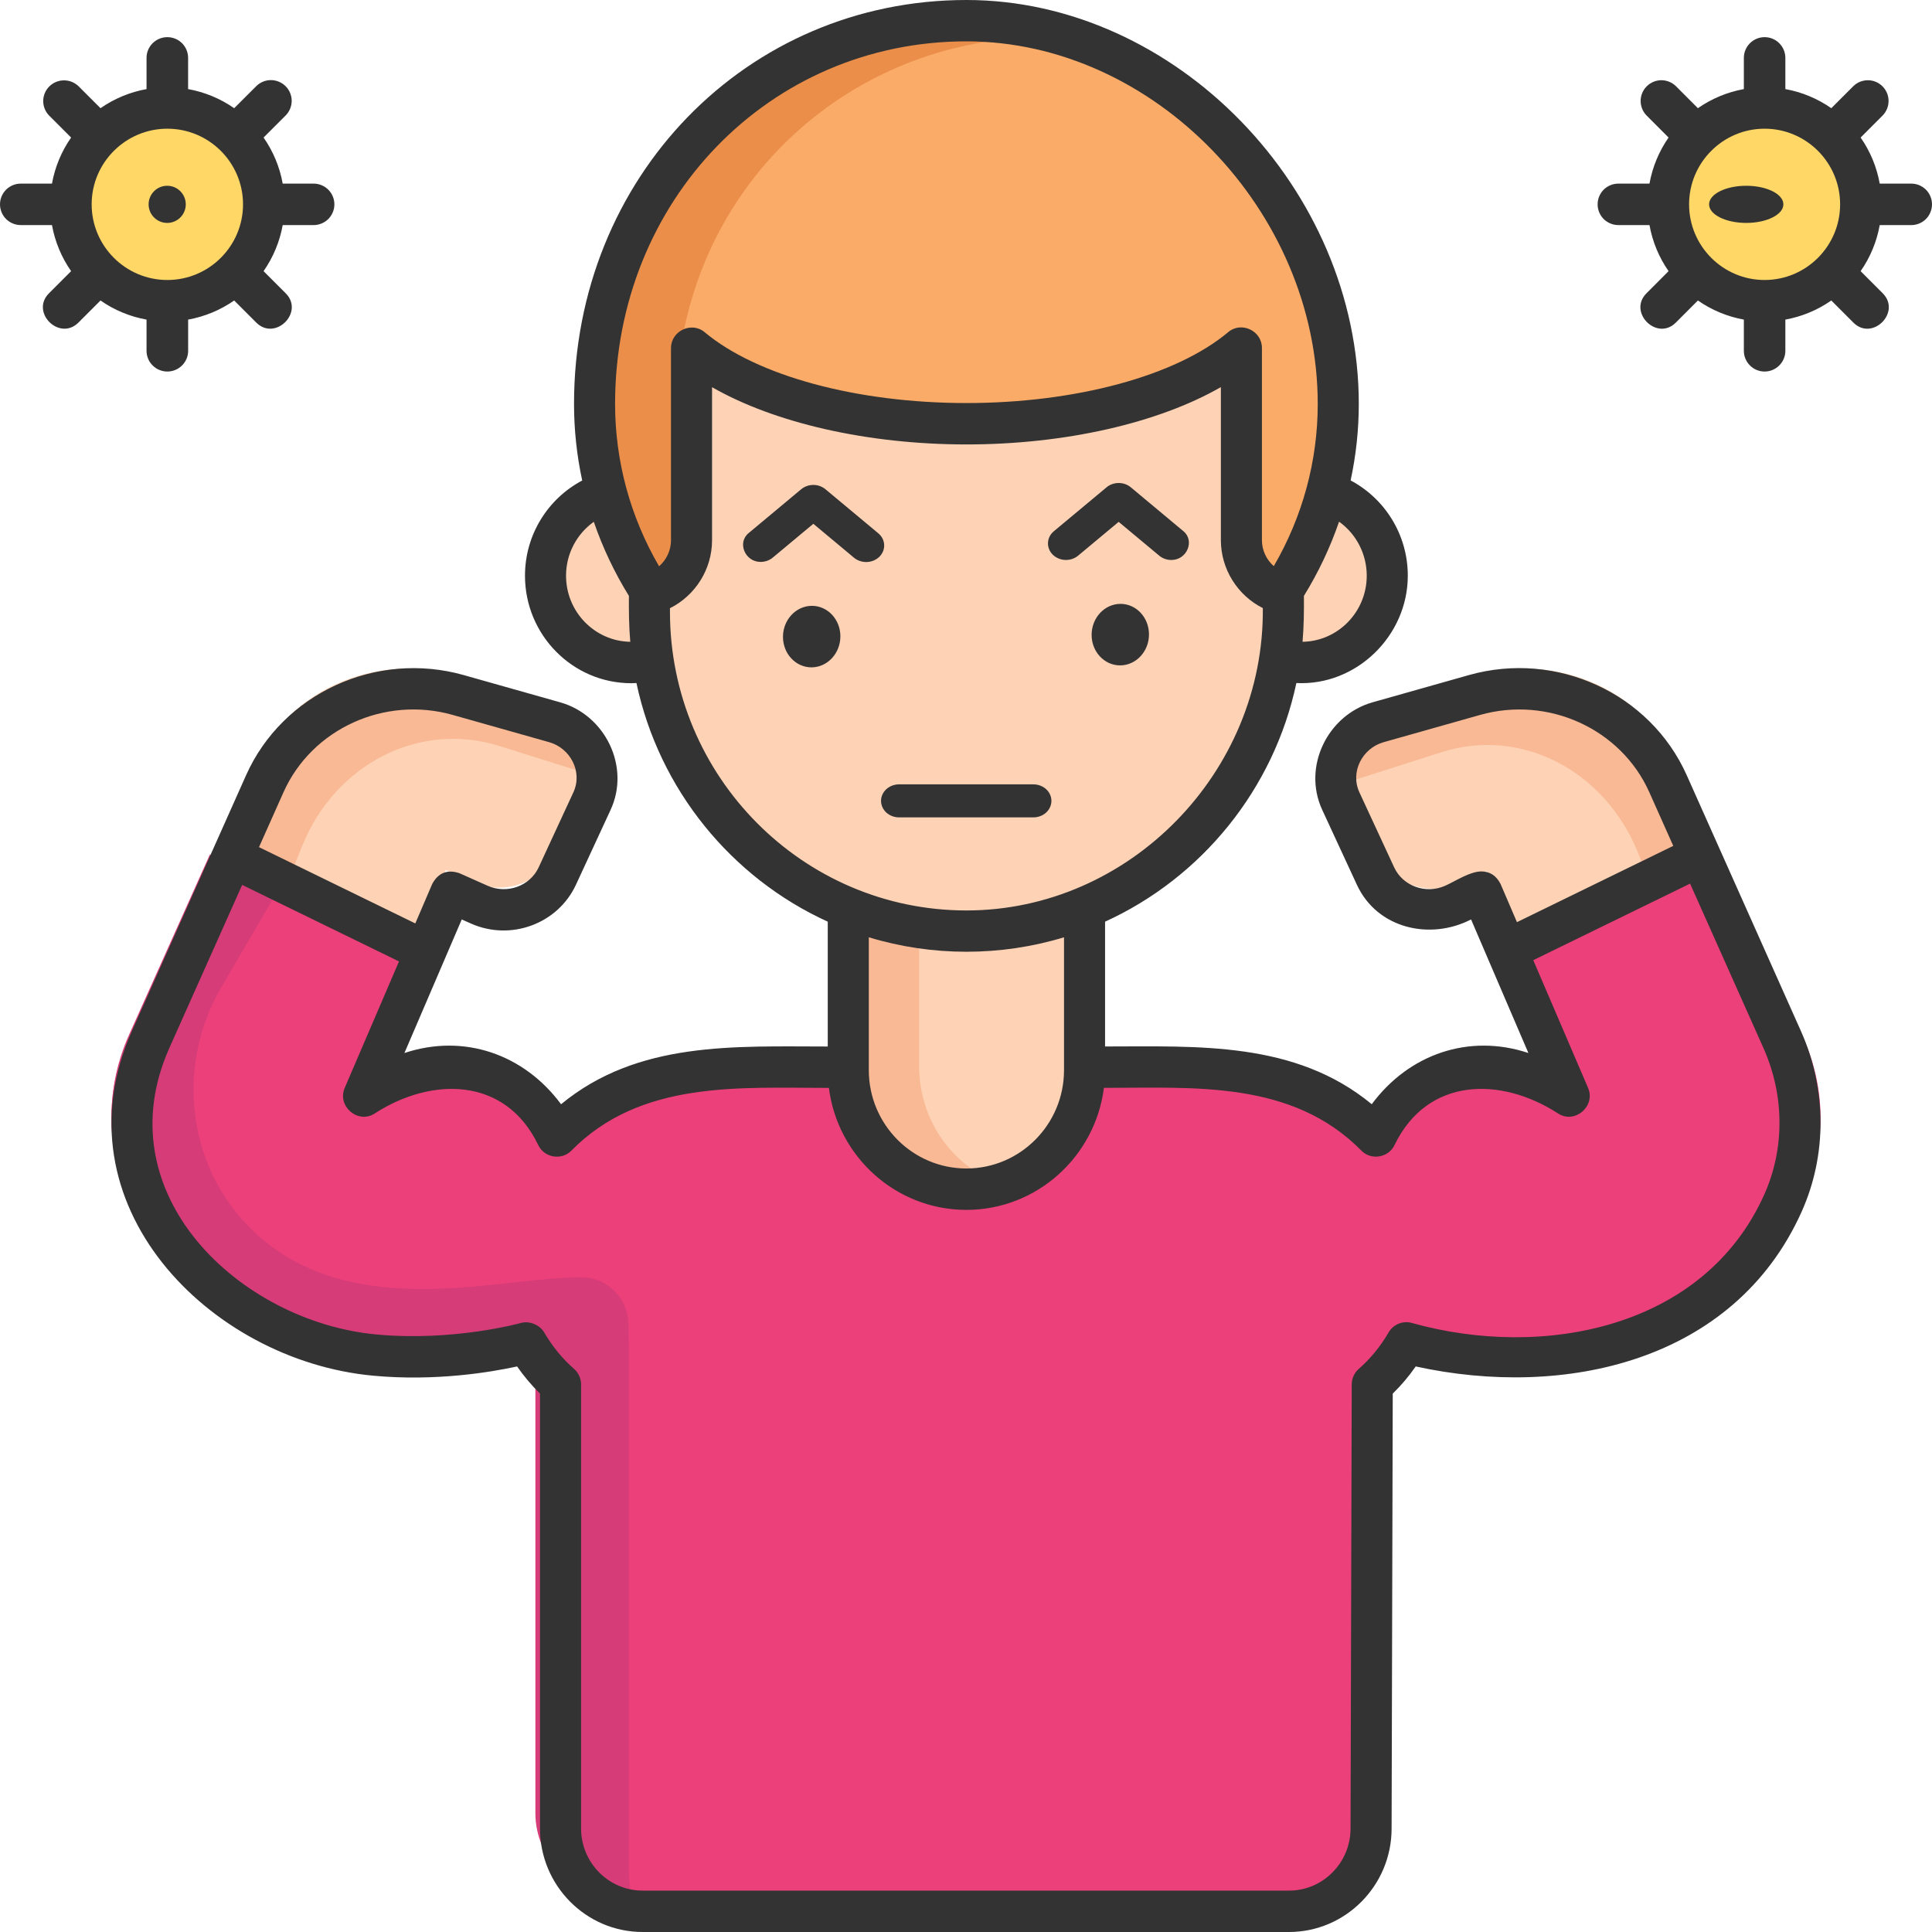 <?xml version="1.0" encoding="UTF-8"?> <svg xmlns="http://www.w3.org/2000/svg" width="52" height="52" viewBox="0 0 52 52" fill="none"><path d="M11.998 23.419L12.771 23.753C13.582 24.104 14.539 23.762 14.907 22.99L15.856 20.995C16.261 20.145 15.778 19.152 14.836 18.893L12.193 18.167C10.053 17.578 7.786 18.59 6.896 20.531L6 22.483L11.301 25L11.998 23.419Z" fill="#FDD2B5"></path><path d="M8.132 22.772C9.023 20.559 11.29 19.405 13.43 20.076L15.991 20.878C16.071 20.064 15.608 19.26 14.837 19.019L12.194 18.19C10.053 17.519 7.786 18.673 6.896 20.886L6 23.113L7.638 24L8.132 22.772Z" fill="#F9B995"></path><path d="M46.245 23L40.906 25.505L42.633 29.376C38.94 27.072 37.303 30.437 37.303 30.437C35.664 28.836 33.741 28.706 32.442 28.609H19.558C18.259 28.706 16.337 28.836 14.697 30.437C14.697 30.437 13.06 27.072 9.367 29.376L11.079 25.539L5.739 23.033L3.492 27.875C2.851 29.255 2.828 30.84 3.472 32.218C6.185 38.022 13.862 35.921 13.862 35.921C14.136 36.373 14.455 36.735 14.802 37.025V48.803C14.802 50.016 15.816 51 17.067 51H34.901C36.149 51 37.162 50.02 37.166 48.809L37.198 37.025C37.545 36.735 37.864 36.374 38.138 35.922C38.138 35.922 45.815 38.022 48.528 32.218C49.172 30.84 49.149 29.255 48.508 27.875L46.245 23Z" fill="#EC407A"></path><path d="M16.928 36.459L16.914 35.635C16.903 34.96 16.37 34.401 15.698 34.382C13.629 34.325 9.539 35.668 6.865 33.181C5.046 31.489 4.699 28.726 5.954 26.578L7.514 23.907L5.648 23L3.475 27.848C2.856 29.229 2.834 30.816 3.457 32.196C6.079 38.006 13.501 35.903 13.501 35.903C13.766 36.356 14.075 36.718 14.41 37.008V48.8C14.41 50.015 15.39 51 16.599 51H17C16.953 50.82 16.928 50.635 16.928 50.448V36.459H16.928Z" fill="#D63C77"></path><path d="M45.118 20.543C44.227 18.593 41.956 17.576 39.813 18.168L37.166 18.898C36.222 19.158 35.739 20.156 36.144 21.009L37.095 23.015C37.463 23.79 38.421 24.134 39.234 23.781L40.008 23.445L40.692 25L46 22.471L45.118 20.543Z" fill="#FDD2B5"></path><path d="M36.152 21.09L38.799 20.245C40.942 19.561 43.213 20.737 44.105 22.994L44.502 24L46 23.174L45.118 20.943C44.226 18.686 41.956 17.51 39.812 18.194L37.165 19.039C36.33 19.305 35.858 20.238 36.038 21.133C36.076 21.118 36.113 21.102 36.152 21.09Z" fill="#F9B995"></path><path d="M26 32C24.343 32 23 30.519 23 28.693V22H29V28.693C29 30.519 27.657 32 26 32Z" fill="#FDD2B5"></path><path d="M24.738 28.686V22H23V28.686C23 30.516 24.402 32 26.131 32C26.433 32 26.724 31.954 27 31.87C25.694 31.471 24.738 30.197 24.738 28.686Z" fill="#F9B995"></path><path d="M35 18C36.105 18 37 16.881 37 15.5C37 14.119 36.105 13 35 13C33.895 13 33 14.119 33 15.5C33 16.881 33.895 18 35 18Z" fill="#FDD2B5"></path><path d="M17 18C18.105 18 19 16.881 19 15.5C19 14.119 18.105 13 17 13C15.895 13 15 14.119 15 15.5C15 16.881 15.895 18 17 18Z" fill="#FDD2B5"></path><path d="M26 25C21.029 25 17 21.072 17 16.227V6H35V16.227C35 21.072 30.971 25 26 25Z" fill="#FDD2B5"></path><path d="M18.608 14.609V9.576C20.055 10.758 22.822 11.558 26 11.558C29.18 11.558 31.95 10.757 33.396 9.573V14.608C33.396 15.267 33.847 15.823 34.465 15.998C35.437 14.562 36 12.861 36 11.038C36 5.894 31.523 1 26 1C20.592 1 16 5.202 16 11.038C16 12.862 16.563 14.563 17.535 16C18.155 15.826 18.608 15.27 18.608 14.609Z" fill="#FBAB68"></path><path d="M18.193 11.038C18.193 5.614 22.132 1.603 27 1.063C26.646 1.021 26.289 1 25.932 1C20.561 1 16 5.202 16 11.038C16 12.862 16.559 14.563 17.525 16C18.14 15.826 18.59 15.27 18.59 14.609V13.656C18.326 12.808 18.192 11.926 18.193 11.038Z" fill="#EA8E49"></path><path d="M20.472 15.124C20.051 15.124 19.838 14.608 20.146 14.351L21.564 13.168C21.654 13.094 21.77 13.052 21.891 13.052C22.012 13.052 22.128 13.094 22.217 13.168L23.635 14.35C23.683 14.389 23.722 14.437 23.75 14.489C23.778 14.543 23.794 14.6 23.797 14.659C23.801 14.717 23.791 14.776 23.77 14.832C23.748 14.887 23.715 14.938 23.672 14.982C23.629 15.025 23.576 15.06 23.518 15.085C23.46 15.11 23.397 15.124 23.333 15.127C23.269 15.129 23.205 15.12 23.145 15.099C23.084 15.079 23.029 15.048 22.982 15.008L21.891 14.098L20.799 15.008C20.709 15.083 20.593 15.124 20.472 15.124ZM22.619 17.131C22.617 17.588 22.269 17.96 21.843 17.962C21.416 17.963 21.072 17.594 21.074 17.137C21.076 16.68 21.424 16.308 21.851 16.306C22.277 16.305 22.621 16.674 22.619 17.131ZM31.528 15.072C31.411 15.072 31.294 15.034 31.201 14.956L30.109 14.046L29.018 14.955C28.971 14.995 28.915 15.025 28.855 15.045C28.796 15.065 28.732 15.073 28.668 15.071C28.605 15.068 28.542 15.054 28.485 15.029C28.427 15.004 28.375 14.969 28.332 14.926C28.289 14.883 28.256 14.832 28.235 14.777C28.213 14.722 28.204 14.664 28.207 14.605C28.21 14.547 28.225 14.49 28.252 14.437C28.279 14.384 28.318 14.337 28.365 14.298L29.783 13.116C29.872 13.041 29.988 13 30.109 13C30.23 13 30.346 13.041 30.436 13.116L31.854 14.299C32.162 14.555 31.949 15.072 31.528 15.072ZM30.925 17.079C30.924 17.536 30.576 17.907 30.15 17.909C29.723 17.91 29.379 17.541 29.381 17.084C29.383 16.626 29.73 16.255 30.157 16.253C30.583 16.252 30.927 16.622 30.925 17.079ZM27.814 22H24.198C24.07 22 23.947 21.953 23.855 21.87C23.765 21.786 23.713 21.673 23.713 21.555C23.713 21.438 23.765 21.324 23.855 21.241C23.947 21.158 24.07 21.111 24.198 21.111H27.814C27.942 21.111 28.066 21.158 28.157 21.241C28.248 21.324 28.299 21.438 28.299 21.555C28.299 21.673 28.248 21.786 28.157 21.87C28.066 21.953 27.942 22 27.814 22Z" fill="#333333"></path><path d="M48.472 27.751L46.264 22.804L46.264 22.804L45.399 20.866C44.416 18.662 41.897 17.503 39.539 18.169L36.942 18.903C35.735 19.245 35.049 20.635 35.588 21.798L36.521 23.814C37.069 24.999 38.496 25.314 39.594 24.747L41.137 28.342C39.535 27.809 37.918 28.374 36.921 29.72C34.854 28.016 32.239 28.166 29.743 28.166V24.807C32.336 23.625 34.283 21.252 34.892 18.384C36.503 18.466 37.891 17.116 37.891 15.495C37.891 14.382 37.266 13.415 36.352 12.931C36.498 12.254 36.572 11.564 36.572 10.871C36.572 5.08 31.637 0 26.011 0C20.089 0 15.45 4.775 15.45 10.871C15.45 11.568 15.525 12.259 15.67 12.933C14.757 13.416 14.13 14.382 14.13 15.495C14.13 17.091 15.414 18.389 16.992 18.389C17.038 18.389 17.084 18.387 17.13 18.384C17.739 21.252 19.686 23.625 22.279 24.807V28.167C19.781 28.167 17.171 28.014 15.101 29.721C14.105 28.375 12.488 27.809 10.885 28.342L12.428 24.747L12.678 24.858C13.748 25.334 15.014 24.865 15.501 23.814L16.434 21.798C16.973 20.634 16.286 19.244 15.08 18.904L12.482 18.17C10.125 17.504 7.606 18.663 6.623 20.866L3.55 27.751C1.474 32.403 5.631 36.62 10.045 37.027C11.736 37.184 13.228 36.929 13.918 36.778C14.099 37.041 14.306 37.285 14.534 37.508V49.214C14.534 50.75 15.774 52 17.297 52H34.693C36.212 52 37.452 50.754 37.455 49.221L37.486 37.509C37.715 37.286 37.922 37.041 38.104 36.778C42.099 37.653 46.672 36.661 48.49 32.616C49.176 31.088 49.17 29.315 48.472 27.751ZM39.88 23.454C39.558 23.454 39.181 23.714 38.897 23.84C38.374 24.072 37.757 23.85 37.523 23.343L36.589 21.327C36.333 20.773 36.67 20.137 37.241 19.976L39.838 19.242C41.673 18.724 43.63 19.618 44.391 21.322L45.036 22.767L40.829 24.82L40.387 23.79C40.274 23.571 40.105 23.459 39.88 23.454ZM36.786 15.495C36.786 16.467 36.013 17.259 35.058 17.274C35.094 16.863 35.098 16.45 35.095 16.038C35.483 15.41 35.801 14.74 36.041 14.041C36.272 14.206 36.46 14.424 36.589 14.677C36.719 14.93 36.786 15.211 36.786 15.495ZM15.235 15.495C15.235 14.896 15.531 14.366 15.982 14.044C16.222 14.742 16.539 15.411 16.927 16.038C16.924 16.451 16.928 16.863 16.964 17.274C16.008 17.259 15.235 16.467 15.235 15.495ZM17.739 15.242C16.963 13.909 16.555 12.408 16.555 10.871C16.555 5.4 20.708 1.113 26.011 1.113C31.048 1.113 35.467 5.673 35.467 10.871C35.467 12.407 35.059 13.906 34.284 15.238C34.087 15.065 33.965 14.812 33.965 14.539V9.365C33.965 8.902 33.412 8.641 33.059 8.938C31.657 10.116 28.956 10.848 26.011 10.848C23.068 10.848 20.369 10.117 18.966 8.941C18.613 8.645 18.06 8.906 18.06 9.369V14.54C18.06 14.814 17.938 15.069 17.739 15.242ZM18.032 16.467V16.37C18.714 16.03 19.165 15.322 19.165 14.54V10.421C20.848 11.386 23.354 11.962 26.011 11.962C28.67 11.962 31.177 11.385 32.86 10.419V14.538C32.86 15.319 33.31 16.026 33.989 16.367C34.033 20.78 30.399 24.505 26.011 24.505C21.612 24.505 18.032 20.899 18.032 16.467ZM28.638 25.227V28.804C28.638 30.263 27.459 31.45 26.011 31.45C24.562 31.45 23.384 30.263 23.384 28.804V25.227C25.086 25.746 26.936 25.746 28.638 25.227ZM7.631 21.322C8.392 19.618 10.349 18.723 12.184 19.242L14.781 19.976C15.352 20.137 15.689 20.773 15.432 21.327L14.499 23.343C14.265 23.85 13.648 24.072 13.124 23.84L12.365 23.502C12.042 23.394 11.798 23.49 11.634 23.79L11.178 24.854L6.971 22.801L7.631 21.322ZM47.483 32.157C45.859 35.77 41.52 36.592 38.002 35.608C37.884 35.574 37.759 35.581 37.646 35.627C37.532 35.673 37.437 35.755 37.375 35.861C37.153 36.242 36.883 36.572 36.573 36.842C36.513 36.895 36.465 36.959 36.432 37.031C36.399 37.104 36.382 37.182 36.382 37.262L36.35 49.218C36.348 50.138 35.605 50.886 34.694 50.886H17.297C16.383 50.886 15.64 50.136 15.64 49.214V37.263C15.64 37.184 15.623 37.105 15.59 37.032C15.557 36.959 15.509 36.895 15.449 36.842C15.139 36.572 14.869 36.242 14.646 35.861C14.527 35.657 14.246 35.544 14.02 35.608C14.002 35.613 12.195 36.114 10.115 35.916C6.462 35.567 2.801 32.144 4.558 28.207L6.518 23.817L10.739 25.877L9.278 29.281C9.066 29.775 9.635 30.261 10.085 29.97C11.615 28.977 13.605 28.98 14.485 30.816C14.646 31.16 15.112 31.241 15.377 30.971C17.241 29.077 19.884 29.281 22.31 29.281C22.543 31.13 24.113 32.564 26.011 32.564C27.908 32.564 29.478 31.129 29.712 29.28C32.139 29.28 34.776 29.073 36.644 30.971C36.909 31.24 37.373 31.158 37.535 30.818C38.419 28.987 40.398 28.971 41.937 29.97C42.386 30.261 42.955 29.774 42.743 29.281L41.268 25.843L45.489 23.783L47.463 28.207C48.032 29.481 48.039 30.92 47.483 32.157Z" fill="#333333"></path><path d="M47.5 8C48.881 8 50 6.881 50 5.5C50 4.119 48.881 3 47.5 3C46.119 3 45 4.119 45 5.5C45 6.881 46.119 8 47.5 8Z" fill="#FFD766"></path><path d="M47 6C47.552 6 48 5.776 48 5.5C48 5.224 47.552 5 47 5C46.448 5 46 5.224 46 5.5C46 5.776 46.448 6 47 6Z" fill="#333333"></path><path d="M51.431 4.942H50.593C50.513 4.496 50.338 4.073 50.079 3.702L50.673 3.107C50.775 3.002 50.832 2.861 50.831 2.714C50.83 2.567 50.771 2.427 50.667 2.323C50.563 2.219 50.423 2.16 50.276 2.16C50.129 2.159 49.988 2.216 49.883 2.319L49.29 2.912C48.919 2.654 48.498 2.478 48.053 2.398V1.558C48.053 1.41 47.994 1.268 47.889 1.163C47.785 1.059 47.643 1 47.495 1C47.346 1 47.204 1.059 47.1 1.163C46.995 1.268 46.936 1.41 46.936 1.558V2.398C46.492 2.478 46.07 2.654 45.699 2.912L45.106 2.318C45.001 2.216 44.86 2.159 44.713 2.159C44.566 2.16 44.425 2.219 44.322 2.323C44.218 2.426 44.159 2.567 44.158 2.714C44.157 2.861 44.214 3.002 44.316 3.107L44.91 3.702C44.651 4.073 44.476 4.496 44.396 4.942H43.558C43.41 4.942 43.268 5.001 43.163 5.105C43.059 5.21 43 5.352 43 5.5C43 5.648 43.059 5.79 43.163 5.895C43.268 5.999 43.41 6.058 43.558 6.058H44.396C44.476 6.504 44.651 6.927 44.91 7.298L44.316 7.893C43.806 8.404 44.596 9.193 45.106 8.682L45.699 8.088C46.07 8.346 46.492 8.522 46.936 8.602V9.442C46.936 9.59 46.995 9.732 47.1 9.836C47.204 9.941 47.346 10 47.495 10C47.643 10 47.785 9.941 47.889 9.836C47.994 9.732 48.053 9.59 48.053 9.442V8.602C48.497 8.522 48.919 8.346 49.29 8.088L49.883 8.682C50.393 9.193 51.183 8.404 50.673 7.893L50.079 7.298C50.338 6.927 50.513 6.504 50.593 6.058H51.431C51.505 6.06 51.578 6.046 51.648 6.019C51.717 5.992 51.779 5.951 51.833 5.899C51.886 5.847 51.928 5.785 51.956 5.716C51.985 5.648 52 5.574 52 5.5C52 5.426 51.985 5.352 51.956 5.284C51.928 5.215 51.886 5.153 51.833 5.101C51.779 5.049 51.717 5.009 51.648 4.981C51.578 4.954 51.505 4.94 51.431 4.942ZM47.494 7.536C46.374 7.536 45.462 6.623 45.462 5.5C45.462 4.377 46.374 3.464 47.494 3.464C48.615 3.464 49.527 4.377 49.527 5.5C49.527 6.623 48.615 7.536 47.494 7.536Z" fill="#333333"></path><path d="M4.5 8C5.881 8 7 6.881 7 5.5C7 4.119 5.881 3 4.5 3C3.119 3 2 4.119 2 5.5C2 6.881 3.119 8 4.5 8Z" fill="#FFD766"></path><path d="M4.5 6C4.776 6 5 5.776 5 5.5C5 5.224 4.776 5 4.5 5C4.224 5 4 5.224 4 5.5C4 5.776 4.224 6 4.5 6Z" fill="#333333"></path><path d="M8.448 4.942H7.609C7.529 4.496 7.353 4.073 7.094 3.702L7.689 3.107C7.793 3.002 7.851 2.861 7.851 2.713C7.85 2.565 7.791 2.424 7.687 2.32C7.582 2.215 7.44 2.157 7.292 2.156C7.144 2.156 7.002 2.214 6.897 2.319L6.303 2.912C5.932 2.654 5.509 2.478 5.063 2.398V1.558C5.063 1.41 5.004 1.268 4.9 1.163C4.795 1.059 4.652 1 4.504 1C4.355 1 4.213 1.059 4.108 1.163C4.003 1.268 3.944 1.41 3.944 1.558V2.398C3.499 2.478 3.076 2.654 2.705 2.912L2.111 2.318C2.005 2.217 1.864 2.161 1.718 2.163C1.571 2.164 1.431 2.223 1.327 2.326C1.224 2.429 1.165 2.569 1.163 2.715C1.162 2.861 1.217 3.002 1.319 3.107L1.914 3.702C1.655 4.073 1.479 4.496 1.399 4.942H0.56C0.411 4.942 0.269 5.001 0.164 5.105C0.059 5.21 0 5.352 0 5.5C0 5.648 0.059 5.79 0.164 5.895C0.269 5.999 0.411 6.058 0.56 6.058H1.399C1.479 6.504 1.655 6.927 1.914 7.298L1.319 7.893C0.808 8.404 1.6 9.192 2.111 8.682L2.705 8.088C3.076 8.347 3.499 8.522 3.944 8.602V9.442C3.944 9.59 4.003 9.732 4.108 9.836C4.213 9.941 4.356 10 4.504 10C4.652 10 4.795 9.941 4.9 9.836C5.005 9.732 5.064 9.59 5.064 9.442V8.602C5.509 8.522 5.932 8.346 6.303 8.088L6.897 8.682C7.408 9.192 8.2 8.404 7.689 7.893L7.094 7.298C7.353 6.927 7.529 6.504 7.609 6.058H8.448C8.595 6.056 8.736 5.996 8.839 5.892C8.942 5.787 9 5.647 9 5.5C9 5.353 8.942 5.213 8.839 5.108C8.736 5.004 8.595 4.944 8.448 4.942ZM4.504 7.536C3.381 7.536 2.467 6.623 2.467 5.5C2.467 4.377 3.381 3.464 4.504 3.464C5.627 3.464 6.541 4.377 6.541 5.5C6.541 6.623 5.627 7.536 4.504 7.536Z" fill="#333333"></path></svg> 